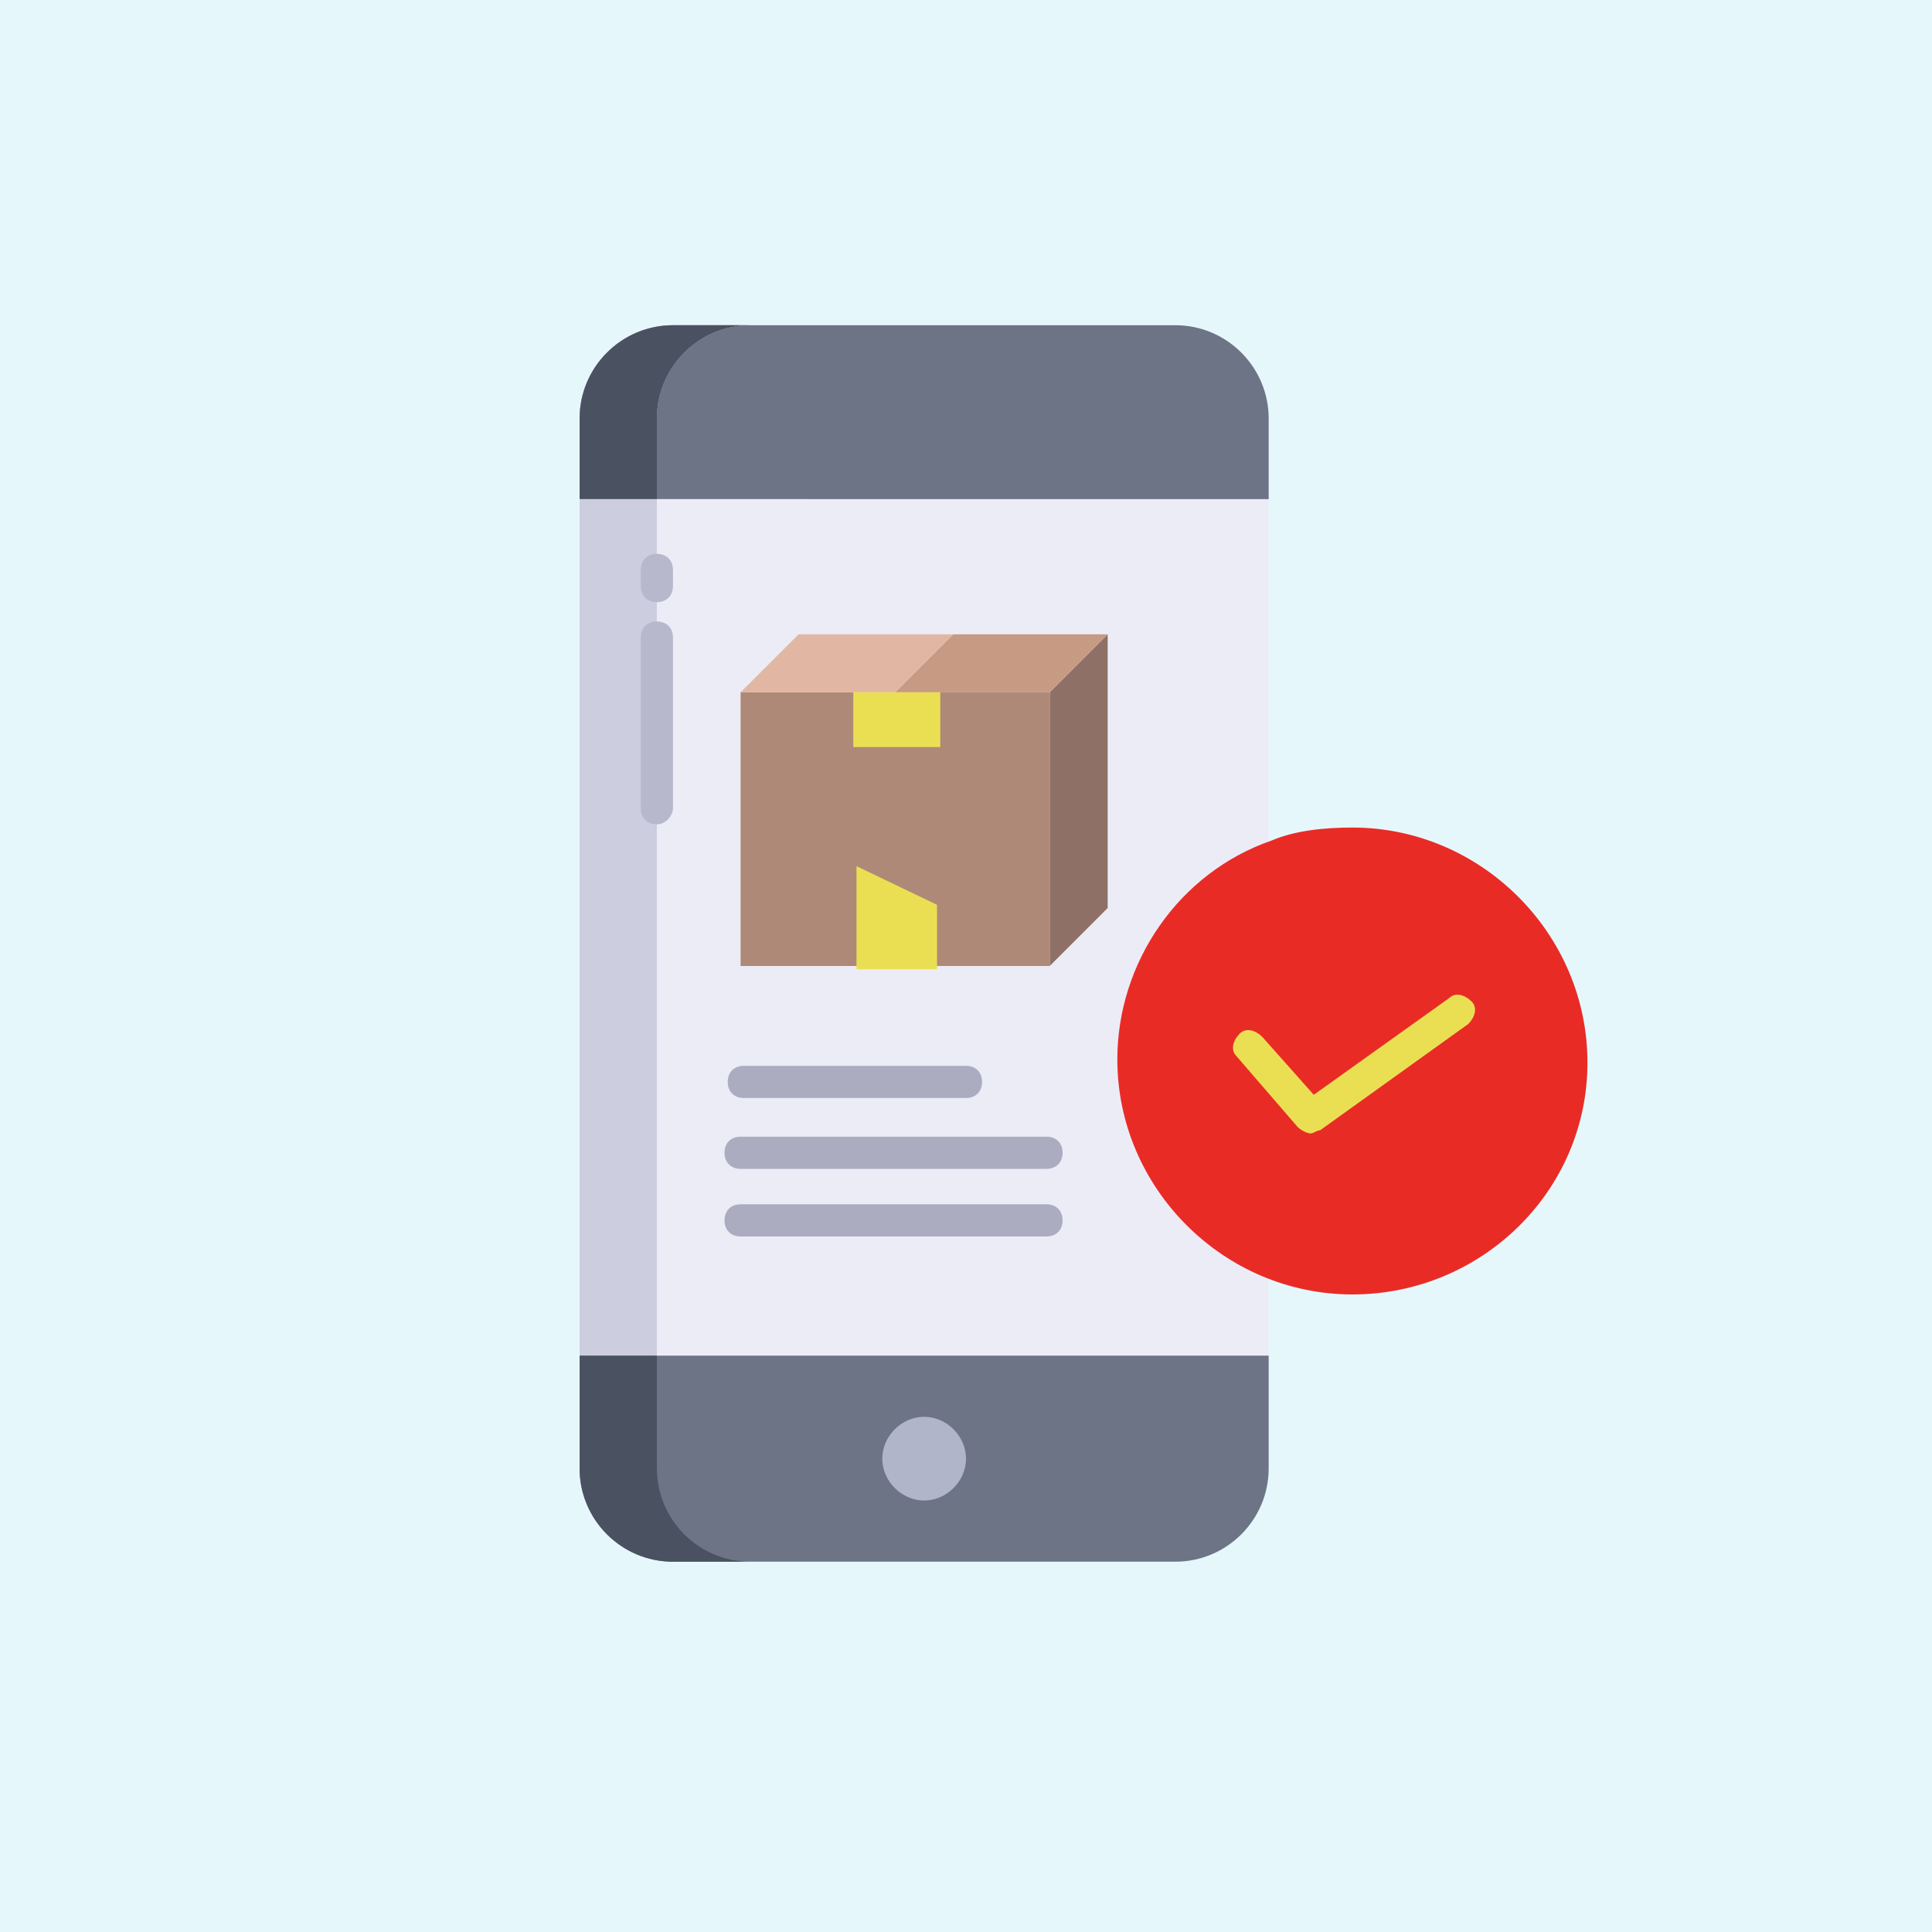 <?xml version="1.0" encoding="utf-8"?>
<!-- Generator: Adobe Illustrator 25.4.1, SVG Export Plug-In . SVG Version: 6.00 Build 0)  -->
<svg version="1.1" id="Layer_1" xmlns="http://www.w3.org/2000/svg" xmlns:xlink="http://www.w3.org/1999/xlink" x="0px" y="0px"
	 width="60px" height="60px" viewBox="0 0 60 60" style="enable-background:new 0 0 60 60;" xml:space="preserve">
<style type="text/css">
	.st0{fill:#E6F7FC;}
	.st1{fill:#ECECF7;}
	.st2{fill:#6D7486;}
	.st3{fill:#8E7066;}
	.st4{fill:#C79A83;}
	.st5{fill:#AF8977;}
	.st6{fill:#E1B7A3;}
	.st7{fill:#EADF53;}
	.st8{fill:#E92B26;}
	.st9{fill:#B0B5CA;}
	.st10{fill:#CDCDE0;}
	.st11{fill:#4A5160;}
	.st12{fill:#ACACC1;}
	.st13{fill:#B8B8CC;}
</style>
<rect class="st0" width="60" height="60.4"/>
<path class="st1" d="M36.5,10.1H20.9c-1.6,0-2.9,1.3-2.9,2.9v29.1h21.4V13C39.4,11.4,38.1,10.1,36.5,10.1
	C36.5,10.1,36.5,10.1,36.5,10.1L36.5,10.1z"/>
<path class="st2" d="M39.4,42.1v3.5c0,1.6-1.3,2.9-2.9,2.9c0,0,0,0,0,0H20.9c-1.6,0-2.9-1.3-2.9-2.9l0,0v-3.5H39.4z"/>
<path class="st2" d="M39.4,13v2.5H18V13c0-1.6,1.3-2.9,2.9-2.9h15.6C38.1,10.1,39.4,11.4,39.4,13C39.4,13,39.4,13,39.4,13L39.4,13z"
	/>
<path class="st3" d="M34.4,19.7v8.5l-1.8,1.8v-8.5L34.4,19.7z"/>
<path class="st4" d="M34.4,19.7l-1.8,1.8h-3.4h-1.4l1.8-1.8L34.4,19.7z"/>
<path class="st5" d="M23,21.5h9.6v8.5H23V21.5z"/>
<path class="st6" d="M29.6,19.7l-1.8,1.8h-1.4h-3.4l1.8-1.8L29.6,19.7z"/>
<path class="st7" d="M26.5,21.5L26.5,21.5v1.7h2.7v-1.7v0H26.5z"/>
<path class="st7" d="M29.1,30.1L29.1,30.1l-2.5,0v0v-3.2l2.5,1.2V30.1z"/>
<path class="st8" d="M42,25.7c4,0,7.3,3.3,7.3,7.3S46,40.2,42,40.2c-4,0-7.3-3.3-7.3-7.3c0-3,1.9-5.8,4.8-6.8
	C40.2,25.8,41.1,25.7,42,25.7z"/>
<path class="st9" d="M28.7,44c0.7,0,1.3,0.6,1.3,1.3c0,0.7-0.6,1.3-1.3,1.3c-0.7,0-1.3-0.6-1.3-1.3c0,0,0,0,0,0
	C27.4,44.6,28,44,28.7,44z"/>
<path class="st10" d="M20.4,13c0-1.6,1.3-2.9,2.9-2.9h-2.4c-1.6,0-2.9,1.3-2.9,2.9v29.1h2.4V13z"/>
<path class="st11" d="M20.4,45.6v-3.5H18v3.5c0,1.6,1.3,2.9,2.9,2.9l0,0h2.4C21.7,48.5,20.4,47.2,20.4,45.6L20.4,45.6z"/>
<path class="st11" d="M23.3,10.1h-2.4c-1.6,0-2.9,1.3-2.9,2.9v2.5h2.4V13C20.4,11.4,21.7,10.1,23.3,10.1z"/>
<g>
	<path class="st12" d="M30,34.1h-6.9c-0.3,0-0.5-0.2-0.5-0.5s0.2-0.5,0.5-0.5H30c0.3,0,0.5,0.2,0.5,0.5S30.3,34.1,30,34.1z"/>
	<path class="st12" d="M32.5,36.3h-9.5c-0.3,0-0.5-0.2-0.5-0.5c0-0.3,0.2-0.5,0.5-0.5h9.5c0.3,0,0.5,0.2,0.5,0.5
		C33,36.1,32.8,36.3,32.5,36.3L32.5,36.3z"/>
	<path class="st12" d="M32.5,38.4h-9.5c-0.3,0-0.5-0.2-0.5-0.5c0-0.3,0.2-0.5,0.5-0.5h9.5c0.3,0,0.5,0.2,0.5,0.5
		C33,38.2,32.8,38.4,32.5,38.4L32.5,38.4z"/>
</g>
<path class="st7" d="M40.7,35.2c-0.1,0-0.3-0.1-0.4-0.2l-1.9-2.2c-0.2-0.2-0.1-0.5,0.1-0.7c0.2-0.2,0.5-0.1,0.7,0.1l1.6,1.8L45,31
	c0.2-0.2,0.5-0.1,0.7,0.1s0.1,0.5-0.1,0.7L41,35.1C40.9,35.1,40.8,35.2,40.7,35.2L40.7,35.2z"/>
<path class="st13" d="M20.4,18.7c-0.3,0-0.5-0.2-0.5-0.5l0,0v-0.5c0-0.3,0.2-0.5,0.5-0.5s0.5,0.2,0.5,0.5l0,0v0.5
	C20.9,18.5,20.7,18.7,20.4,18.7L20.4,18.7z"/>
<path class="st13" d="M20.4,25.6c-0.3,0-0.5-0.2-0.5-0.5v-5.3c0-0.3,0.2-0.5,0.5-0.5s0.5,0.2,0.5,0.5v5.3
	C20.9,25.3,20.7,25.6,20.4,25.6z"/>
</svg>
